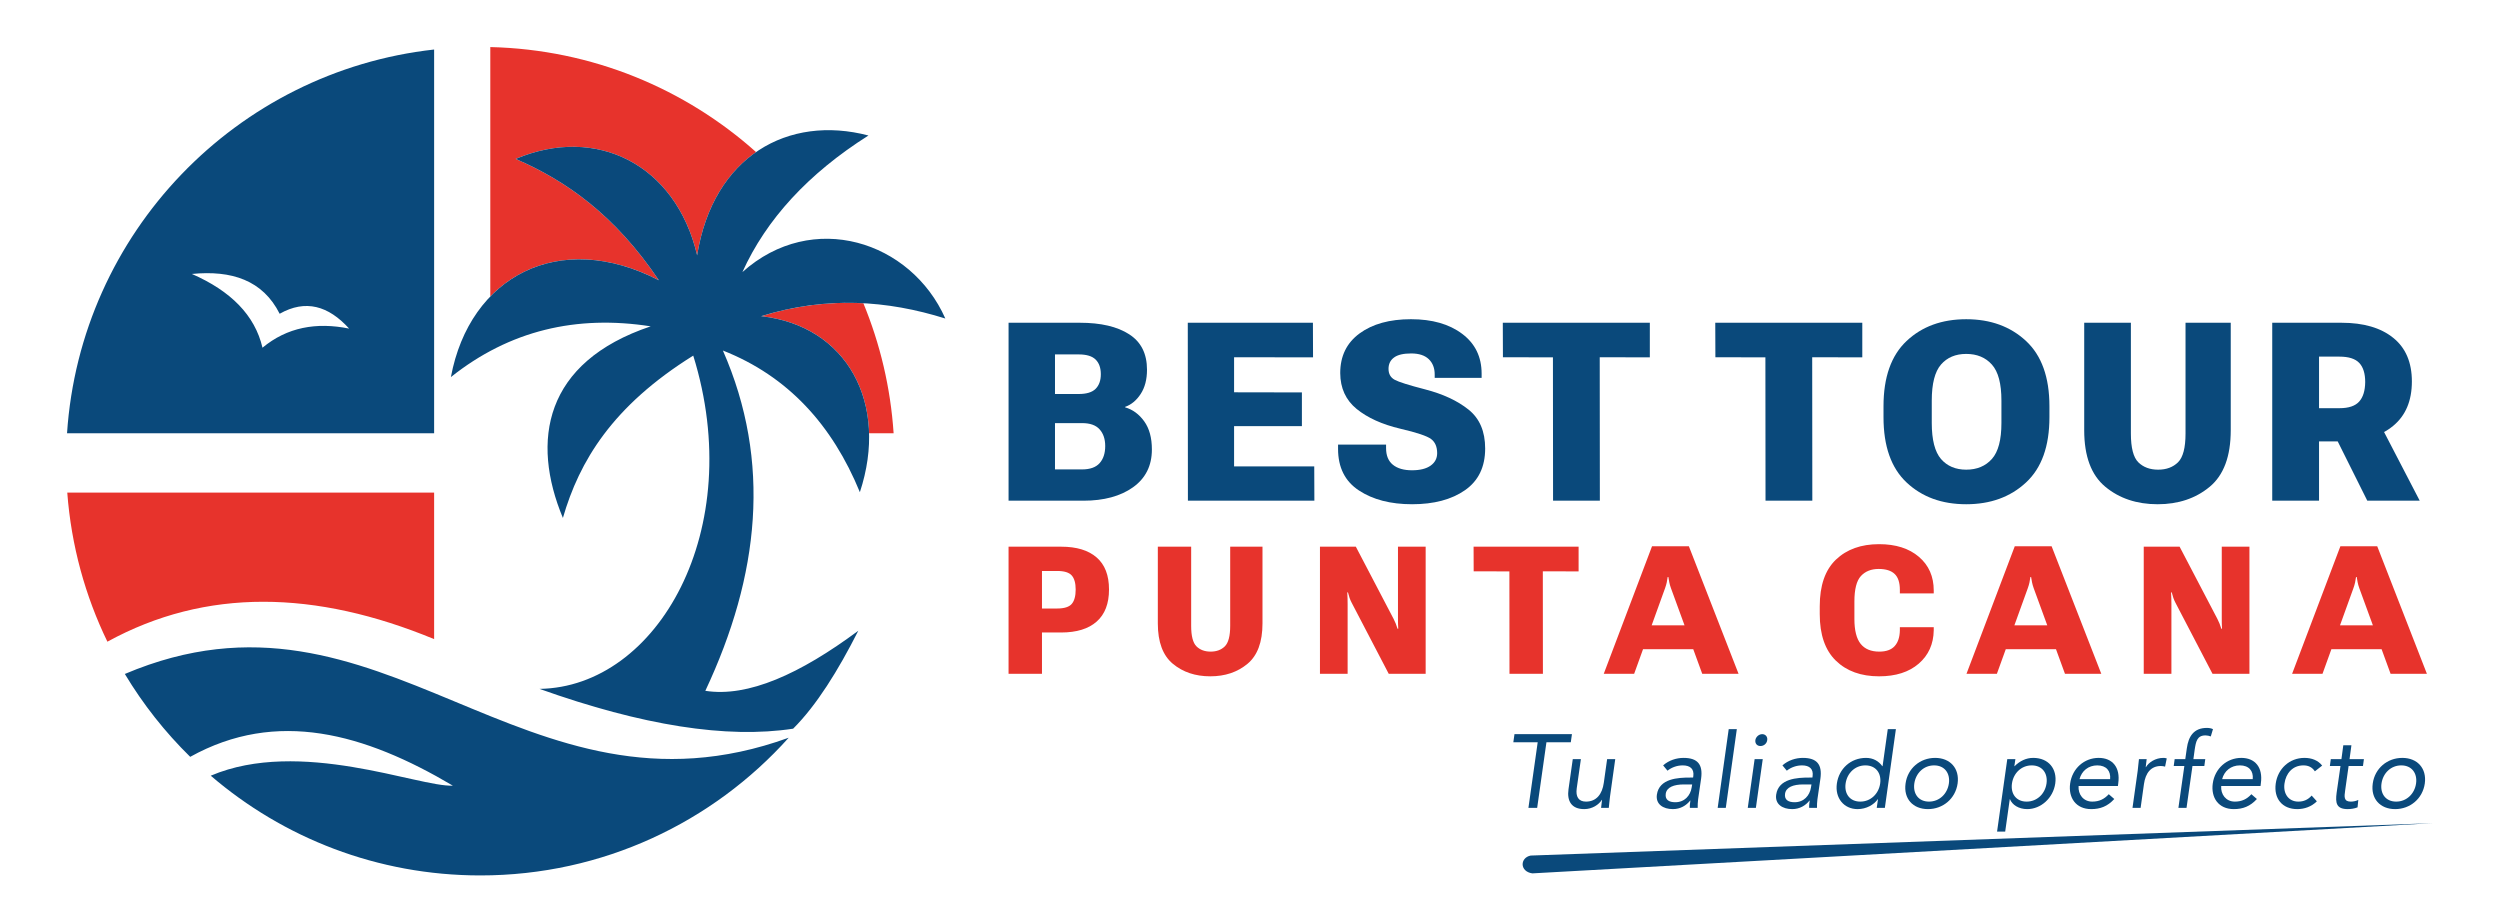 <?xml version="1.0" encoding="UTF-8"?> <svg xmlns="http://www.w3.org/2000/svg" xmlns:xlink="http://www.w3.org/1999/xlink" xmlns:xodm="http://www.corel.com/coreldraw/odm/2003" xml:space="preserve" width="3000px" height="1107px" version="1.1" shape-rendering="geometricPrecision" text-rendering="geometricPrecision" image-rendering="optimizeQuality" fill-rule="evenodd" clip-rule="evenodd" viewBox="0 0 3000 1106.6"> <g id="Capa_x0020_1">  <rect fill="none" width="3000" height="1106.6"></rect> <path fill="#E7332C" d="M588.36 56.28c122.39,2.89 233.82,50.02 318.93,126.01 -35.32,24.51 -61.37,66 -70.72,123.89 -25.62,-109.1 -120.96,-156.59 -217.76,-115.67 60.48,26.19 118.88,66.97 171.87,145.64 -80.25,-41.46 -154.99,-29.41 -202.32,19.47l0 -299.34zm447.67 307.38c20.06,48.62 32.65,101.12 36.31,156.06l-29.44 0c-2.02,-74.28 -50.05,-131.63 -129.53,-140.49 42.39,-13.12 83.14,-17.64 122.66,-15.57zm-907.16 406.17c-26.56,-54.78 -43.38,-115.18 -48.15,-178.93l440.23 0 0 175.84c-142.16,-58.73 -273.64,-61.8 -392.08,3.09z"></path> <path fill="#0A497B" d="M946.44 885.07c-91,101.43 -223.06,165.25 -370.05,165.25 -123.55,0 -236.54,-45.09 -323.49,-119.68 107.16,-45.63 249.29,13.72 290.51,11.95 -105.92,-62.75 -211.28,-92.28 -315.17,-34.58 -30.16,-29.6 -56.56,-63.01 -78.43,-99.46 309.49,-131.35 476.77,192.44 796.63,76.52zm83.53 -128.39c-24.39,48.1 -50.06,89.41 -78.2,117.54 -79.57,12.22 -181.11,-3.8 -304.39,-47.77 141.69,-2.08 249.5,-190.85 184.51,-399.92 -97.21,60.57 -136.7,126.74 -156.41,194.81 -38.48,-92.34 -22.78,-186.93 105.36,-229.93 -89.09,-13.93 -169.41,4.87 -239.77,60.88 22.55,-120.84 129.96,-177.95 249.61,-116.14 -52.99,-78.67 -111.39,-119.45 -171.87,-145.64 96.8,-40.92 192.14,6.57 217.76,115.67 19.27,-119.31 109.5,-169.02 205.58,-143.77 -72.41,45.84 -122.56,100.58 -151.26,163.9 84.01,-75.21 202.29,-37.38 243.52,55.73 -69.71,-21.91 -142.59,-27.1 -221.04,-2.81 103.38,11.52 153.56,105.08 118.48,211.2 -33.13,-80.73 -86.28,-139.21 -164.37,-169.99 58.54,133.47 44.01,269.89 -21.08,408.35 51.17,8.04 113.67,-20.2 183.57,-72.11zm-509.02 -236.96l-440.51 0c16.01,-240.48 203.01,-434.14 440.51,-460.5l0 460.5zm-290.73 -191.18c46.58,20.34 75.65,49.44 84.76,88.51 29.48,-24.49 64.51,-30.93 103.97,-22.95 -24.81,-27.39 -52.31,-35.36 -83.36,-17.79 -20.24,-40.28 -57.65,-52.45 -105.37,-47.77z"></path> <path fill="#0A497B" fill-rule="nonzero" d="M1210.28 600.64l89.74 0c24.63,0 44.5,-5.36 59.62,-16.12 15.06,-10.76 22.62,-25.88 22.62,-45.35 0,-13.96 -3.05,-25.22 -9.21,-33.78 -6.16,-8.56 -13.81,-14.17 -22.88,-16.77l0 -0.6c7.31,-2.55 13.52,-7.66 18.62,-15.42 5.06,-7.71 7.61,-17.41 7.61,-29.18 0,-19.12 -7.1,-33.33 -21.42,-42.49 -14.26,-9.21 -33.94,-13.82 -59.06,-13.82l-85.64 0 0 213.53zm55.71 -37.54l0 -55.56 32.53 0c9.51,0 16.52,2.45 20.97,7.46 4.51,5 6.76,11.66 6.76,20.07 0,8.71 -2.25,15.56 -6.76,20.57 -4.45,4.96 -11.46,7.46 -20.97,7.46l-32.53 0zm0 -90.5l0 -47.5 28.43 0c9.41,0 16.16,2.06 20.32,6.16 4.15,4.1 6.25,9.96 6.25,17.62 0,7.51 -2.1,13.36 -6.25,17.52 -4.16,4.15 -10.91,6.2 -20.32,6.2l-28.43 0z"></path> <polygon id="_1" fill="#0A497B" fill-rule="nonzero" points="1425.49,600.64 1577.25,600.64 1577.1,559.44 1480.9,559.44 1480.9,511.19 1562.28,511.19 1562.28,470.7 1480.9,470.55 1480.9,428.51 1575.65,428.61 1575.5,387.11 1425.34,387.11 "></polygon> <path id="_2" fill="#0A497B" fill-rule="nonzero" d="M1605.67 538.47c0,22.28 8.35,38.94 25.07,49.9 16.72,11.02 37.94,16.52 63.77,16.52 26.18,0 47.35,-5.6 63.52,-16.87 16.11,-11.26 24.17,-27.92 24.17,-50 0,-20.52 -6.65,-36.09 -19.97,-46.7 -13.26,-10.61 -30.68,-18.72 -52.15,-24.27 -19.37,-5.01 -31.54,-8.81 -36.49,-11.52 -4.91,-2.7 -7.36,-7.05 -7.36,-13.11 0,-5.75 2.15,-10.31 6.56,-13.56 4.4,-3.31 11.31,-4.91 20.67,-4.91 9.31,0 16.32,2.3 21.07,6.86 4.76,4.6 7.11,10.71 7.11,18.37l0 4.1 56.31 0 0 -5c0,-20.22 -7.76,-36.19 -23.33,-47.85 -15.51,-11.72 -36.03,-17.57 -61.41,-17.57 -25.63,0 -46.2,5.7 -61.67,17.02 -15.51,11.36 -23.27,27.22 -23.27,47.65 0.1,18.12 6.71,32.43 19.72,43.04 13.06,10.61 30.48,18.52 52.31,23.68 19.82,4.6 32.18,8.76 37.03,12.41 4.81,3.65 7.26,9.31 7.26,16.92 0,6.25 -2.6,11.26 -7.81,14.96 -5.15,3.71 -12.66,5.61 -22.42,5.61 -9.76,0 -17.42,-2.2 -22.87,-6.61 -5.46,-4.4 -8.21,-11.06 -8.21,-19.97l0 -4.25 -57.61 0 0 5.15z"></path> <polygon id="_3" fill="#0A497B" fill-rule="nonzero" points="1803.51,428.51 1863.52,428.61 1863.67,600.64 1919.83,600.64 1919.68,428.51 1979.8,428.61 1979.8,387.11 1803.36,387.11 "></polygon> <polygon id="_4" fill="#0A497B" fill-rule="nonzero" points="2058.47,428.51 2118.48,428.61 2118.63,600.64 2174.79,600.64 2174.64,428.51 2234.75,428.61 2234.75,387.11 2058.32,387.11 "></polygon> <path id="_5" fill="#0A497B" fill-rule="nonzero" d="M2260.21 500.48c0,34.79 9.21,60.92 27.68,78.28 18.52,17.42 42.35,26.13 71.58,26.13 29.13,0 53.05,-8.71 71.77,-26.13 18.72,-17.36 28.08,-43.49 28.08,-78.28l0 -13.21c0,-34.79 -9.36,-60.87 -28.08,-78.28 -18.72,-17.42 -42.64,-26.13 -71.77,-26.13 -29.23,0 -53.06,8.71 -71.58,26.13 -18.47,17.41 -27.68,43.49 -27.68,78.28l0 13.21zm57.91 6.91l0 -26.83c0,-20.37 3.71,-34.79 11.07,-43.29 7.4,-8.51 17.46,-12.77 30.28,-12.77 12.91,0 23.17,4.26 30.78,12.77 7.66,8.5 11.46,22.92 11.46,43.29l0 26.83c0,20.22 -3.8,34.64 -11.46,43.2 -7.61,8.5 -17.87,12.81 -30.78,12.81 -12.82,0 -22.88,-4.31 -30.28,-12.81 -7.36,-8.56 -11.07,-22.98 -11.07,-43.2z"></path> <path id="_6" fill="#0A497B" fill-rule="nonzero" d="M2501.05 516.05c0,31.28 8.46,53.91 25.33,67.87 16.82,13.96 37.79,20.97 62.82,20.97 24.82,0 45.64,-7.01 62.46,-20.97 16.82,-13.96 25.23,-36.59 25.23,-67.87l0 -128.94 -54.26 0 0 133.04c0,16.97 -3,28.43 -9.01,34.39 -6,5.9 -13.96,8.86 -23.82,8.86 -9.91,0 -17.82,-2.96 -23.78,-8.81 -5.95,-5.86 -8.96,-17.37 -8.96,-34.44l0 -133.04 -56.01 0 0 128.94z"></path> <path id="_7" fill="#0A497B" fill-rule="nonzero" d="M2726.68 600.64l56.16 0 0 -71.13 26.98 0c26.17,0 46.79,-6.15 61.86,-18.57 15.07,-12.36 22.57,-30.18 22.57,-53.4 0,-22.88 -7.45,-40.35 -22.42,-52.36 -14.97,-12.06 -35.59,-18.07 -61.86,-18.07l-83.29 0 0 213.53zm56.16 -111.02l0 -61.86 24.62 0c10.96,0 18.82,2.5 23.63,7.55 4.75,5.01 7.15,12.67 7.15,22.93 -0.1,10.36 -2.5,18.22 -7.25,23.47 -4.71,5.26 -12.57,7.91 -23.53,7.91l-24.62 0zm57.91 111.02l62.91 0 -51.45 -99.11 -60.56 0.7 49.1 98.41z"></path> <path fill="#E7332C" fill-rule="nonzero" d="M1210.26 808.34l40.11 0 0 -49.55 23.02 0c18.52,0 32.72,-4.36 42.58,-13.08 9.91,-8.73 14.84,-21.56 14.84,-38.54 0,-17.06 -4.97,-29.86 -14.87,-38.44 -9.9,-8.61 -24.06,-12.9 -42.44,-12.9l-63.24 0 0 152.51zm40.11 -78.33l0 -45.05 18.23 0c8.51,0 14.34,1.79 17.49,5.4 3.14,3.58 4.72,9.23 4.72,16.91 0,7.83 -1.58,13.55 -4.72,17.24 -3.15,3.64 -8.98,5.5 -17.49,5.5l-18.23 0z"></path> <path id="_1_0" fill="#E7332C" fill-rule="nonzero" d="M1389.39 747.92c0,22.35 6.05,38.51 18.09,48.48 12.02,9.98 27,14.98 44.87,14.98 17.74,0 32.61,-5 44.62,-14.98 12.01,-9.97 18.02,-26.13 18.02,-48.48l0 -92.09 -38.75 0 0 95.03c0,12.12 -2.15,20.3 -6.44,24.56 -4.29,4.22 -9.98,6.32 -17.02,6.32 -7.08,0 -12.73,-2.1 -16.98,-6.29 -4.25,-4.18 -6.4,-12.4 -6.4,-24.59l0 -95.03 -40.01 0 0 92.09z"></path> <path id="_2_1" fill="#E7332C" fill-rule="nonzero" d="M1583.94 808.34l33.21 0 0 -83.48c0,-2.5 -0.03,-4.89 -0.1,-7.11 -0.07,-2.25 -0.18,-4.61 -0.33,-7.11l0.83 0c0.64,2.43 1.25,4.61 1.89,6.54 0.65,1.89 1.5,3.93 2.61,6l44.41 85.16 44.33 0 0 -152.51 -33.22 0 0 85.69c0,2.51 0,4.65 0.04,6.4 0.04,1.72 0.14,3.86 0.29,6.37l-0.86 0c-0.75,-2.43 -1.47,-4.51 -2.15,-6.19 -0.64,-1.64 -1.53,-3.57 -2.64,-5.75l-45.26 -86.52 -43.05 0 0 152.51z"></path> <polygon id="_3_2" fill="#E7332C" fill-rule="nonzero" points="1768.41,685.39 1811.27,685.47 1811.38,808.34 1851.49,808.34 1851.39,685.39 1894.32,685.47 1894.32,655.83 1768.3,655.83 "></polygon> <path id="_4_3" fill="#E7332C" fill-rule="nonzero" d="M1924.52 808.34l36.47 0 37.18 -102.96c0.82,-2.29 1.46,-4.54 1.93,-6.69 0.46,-2.18 0.82,-4.32 1.11,-6.5l0.82 0c0.36,2.18 0.75,4.32 1.14,6.5 0.43,2.15 1.08,4.4 1.9,6.69l37.61 102.96 43.58 0 -59.6 -153.01 -44.22 0 -57.92 153.01zm38.25 -29.53l81.16 0 -8.47 -28.6 -64.43 0 -8.26 28.6z"></path> <path id="_5_4" fill="#E7332C" fill-rule="nonzero" d="M2183.7 736.8c0,24.64 6.44,43.23 19.31,55.78 12.91,12.55 30.21,18.8 51.91,18.8 19.99,0 35.83,-5.07 47.55,-15.19 11.73,-10.12 17.74,-23.45 18.02,-40.01l0 -3.75 -40.65 0 0 3.75c-0.14,8.19 -2.22,14.48 -6.22,18.91 -4,4.44 -10.19,6.65 -18.48,6.65 -9.94,0 -17.38,-3.11 -22.38,-9.33 -4.97,-6.22 -7.48,-16.16 -7.48,-29.85l0 -20.95c0,-14.73 2.61,-24.92 7.8,-30.57 5.22,-5.65 12.3,-8.51 21.31,-8.51 8.61,0 14.98,2.01 19.16,5.97 4.22,4.01 6.29,10.37 6.29,19.2l0 4.19 40.65 0 0 -3.47c0,-16.84 -5.93,-30.32 -17.8,-40.44 -11.87,-10.12 -27.78,-15.19 -47.77,-15.19 -21.59,0 -38.82,6.18 -51.8,18.55 -12.94,12.37 -19.42,31.04 -19.42,56.03l0 9.43z"></path> <path id="_6_5" fill="#E7332C" fill-rule="nonzero" d="M2359.8 808.34l36.47 0 37.18 -102.96c0.83,-2.29 1.47,-4.54 1.93,-6.69 0.47,-2.18 0.83,-4.32 1.11,-6.5l0.82 0c0.36,2.18 0.75,4.32 1.15,6.5 0.43,2.15 1.07,4.4 1.89,6.69l37.61 102.96 43.58 0 -59.59 -153.01 -44.23 0 -57.92 153.01zm38.26 -29.53l81.16 0 -8.48 -28.6 -64.42 0 -8.26 28.6z"></path> <path id="_7_6" fill="#E7332C" fill-rule="nonzero" d="M2572.48 808.34l33.21 0 0 -83.48c0,-2.5 -0.04,-4.89 -0.11,-7.11 -0.07,-2.25 -0.18,-4.61 -0.32,-7.11l0.82 0c0.65,2.43 1.26,4.61 1.9,6.54 0.64,1.89 1.5,3.93 2.61,6l44.4 85.16 44.33 0 0 -152.51 -33.21 0 0 85.69c0,2.51 0,4.65 0.04,6.4 0.03,1.72 0.14,3.86 0.28,6.37l-0.86 0c-0.75,-2.43 -1.46,-4.51 -2.14,-6.19 -0.64,-1.64 -1.54,-3.57 -2.65,-5.75l-45.26 -86.52 -43.04 0 0 152.51z"></path> <path id="_8" fill="#E7332C" fill-rule="nonzero" d="M2750.54 808.34l36.47 0 37.18 -102.96c0.82,-2.29 1.47,-4.54 1.93,-6.69 0.47,-2.18 0.82,-4.32 1.11,-6.5l0.82 0c0.36,2.18 0.75,4.32 1.15,6.5 0.42,2.15 1.07,4.4 1.89,6.69l37.61 102.96 43.58 0 -59.6 -153.01 -44.22 0 -57.92 153.01zm38.26 -29.53l81.15 0 -8.47 -28.6 -64.42 0 -8.26 28.6z"></path> <polygon fill="#0A497B" fill-rule="nonzero" points="1886.33,880.78 1817.37,880.78 1816,890.53 1845.23,890.53 1834.11,969.23 1844.6,969.23 1855.72,890.53 1884.95,890.53 "></polygon> <path id="_1_7" fill="#0A497B" fill-rule="nonzero" d="M1938.29 910.77l-9.74 0 -4 28.48c-1.87,13.36 -8.74,22.48 -21.36,22.48 -9.12,0 -12.49,-6.12 -11.12,-15.86l5 -35.1 -9.75 0 -5.12 36.1c-2,14.11 3.5,23.86 18.87,23.86 9.61,0 17.61,-5.37 21.11,-11.12l0.25 0c-0.5,3.25 -0.63,6.5 -1.13,9.62l9.25 0c0.5,-3.87 0.75,-8.5 1.5,-13.87l6.24 -44.59z"></path> <path id="_2_8" fill="#0A497B" fill-rule="nonzero" d="M2001 924.63c5.25,-4.25 11.99,-6.37 18.24,-6.37 9.12,0 13.86,4.37 12.74,12.87l-0.25 1.75 -3.75 0c-14.36,0 -36.97,1.12 -39.72,20.48 -1.63,11.37 7.37,17.37 19.24,17.37 8.86,0 15.98,-4.25 20.73,-10.25l0.25 0c-0.37,2.5 -0.87,6.12 -0.62,8.75l9.37 0c-0.13,-3 0.12,-6.75 0.5,-10.12l3.62 -25.11c2.25,-16.49 -3.87,-24.73 -21.11,-24.73 -8.5,0 -17.62,2.87 -24.49,8.99l5.25 6.37zm29.61 16.49l-0.63 3.75c-1.5,9.49 -8.37,17.61 -19.61,17.61 -7.37,0 -12.49,-2.75 -11.49,-10.12 1.12,-7.87 9.62,-11.24 21.98,-11.24l9.75 0z"></path> <polygon id="_3_9" fill="#0A497B" fill-rule="nonzero" points="2061.21,969.23 2070.95,969.23 2084.19,874.79 2074.45,874.79 "></polygon> <path id="_4_10" fill="#0A497B" fill-rule="nonzero" d="M2097.31 969.23l9.74 0 8.25 -58.46 -9.75 0 -8.24 58.46zm9.12 -81.32c-0.5,4.12 2,7.12 6.12,7.12 4.12,0 7.62,-3 8.12,-7.12 0.62,-3.88 -2,-7.13 -6,-7.13 -3.99,0 -7.62,3.25 -8.24,7.13l0 0z"></path> <path id="_5_11" fill="#0A497B" fill-rule="nonzero" d="M2144.15 924.63c5.25,-4.25 11.99,-6.37 18.24,-6.37 9.12,0 13.87,4.37 12.74,12.87l-0.25 1.75 -3.74 0c-14.37,0 -36.98,1.12 -39.73,20.48 -1.62,11.37 7.37,17.37 19.24,17.37 8.87,0 15.99,-4.25 20.74,-10.25l0.25 0c-0.38,2.5 -0.88,6.12 -0.63,8.75l9.37 0c-0.13,-3 0.12,-6.75 0.5,-10.12l3.62 -25.11c2.25,-16.49 -3.87,-24.73 -21.11,-24.73 -8.49,0 -17.61,2.87 -24.48,8.99l5.24 6.37zm29.61 16.49l-0.63 3.75c-1.49,9.49 -8.37,17.61 -19.61,17.61 -7.37,0 -12.49,-2.75 -11.49,-10.12 1.12,-7.87 9.62,-11.24 21.98,-11.24l9.75 0z"></path> <path id="_6_12" fill="#0A497B" fill-rule="nonzero" d="M2252.08 969.23l9.75 0 13.24 -94.44 -9.75 0 -6.24 44.47 -0.25 0c-4.5,-6.25 -11.12,-9.99 -19.62,-9.99 -18.36,0 -32.47,12.99 -34.97,30.73 -2.5,17.49 8.49,30.73 24.86,30.73 10.49,0 19.61,-5.25 24.23,-11.87l0.25 0 -1.5 10.37zm4.12 -29.23c-1.74,12.24 -11.24,21.73 -23.86,21.73 -12.61,0 -19.36,-9.49 -17.61,-21.73 1.75,-12.25 11.12,-21.74 23.74,-21.74 12.61,0 19.48,9.49 17.73,21.74z"></path> <path id="_7_13" fill="#0A497B" fill-rule="nonzero" d="M2286.68 940c-2.62,18.24 8.87,30.73 26.86,30.73 17.99,0 32.98,-12.49 35.6,-30.73 2.5,-18.24 -8.99,-30.73 -26.98,-30.73 -17.99,0 -32.98,12.49 -35.48,30.73zm10.49 0c1.75,-12.25 11.12,-21.74 23.74,-21.74 12.62,0 19.49,9.49 17.74,21.74 -1.75,12.24 -11.24,21.73 -23.86,21.73 -12.62,0 -19.36,-9.49 -17.62,-21.73z"></path> <path id="_8_14" fill="#0A497B" fill-rule="nonzero" d="M2396.48 997.71l9.75 0 5.49 -38.85 0.25 0c2.63,6.62 10.25,11.87 20.74,11.87 16.36,0 31.1,-13.24 33.6,-30.73 2.5,-17.74 -8.12,-30.73 -26.48,-30.73 -8.49,0 -16.11,3.74 -22.36,9.99l-0.25 0 1.25 -8.49 -9.74 0 -12.25 86.94zm17.87 -57.71c1.75,-12.25 11.12,-21.74 23.73,-21.74 12.62,0 19.49,9.49 17.74,21.74 -1.75,12.24 -11.24,21.73 -23.86,21.73 -12.62,0 -19.36,-9.49 -17.61,-21.73z"></path> <path id="_9" fill="#0A497B" fill-rule="nonzero" d="M2530.52 952.86c-5.37,5.88 -11.49,8.87 -19.86,8.87 -10.62,0 -17.12,-8.62 -16.37,-18.74l47.22 0 0.38 -3.12c2.75,-19.36 -7,-30.6 -23.49,-30.6 -17.24,0 -31.73,12.61 -34.23,30.73 -2.37,16.99 6.88,30.73 25.24,30.73 10.87,0 19.61,-3.25 27.73,-12.12l-6.62 -5.75zm-35.1 -18.11c2.62,-9.87 10.62,-16.49 21.36,-16.49 10.74,0 16.36,6.62 15.36,16.49l-36.72 0z"></path> <path id="_10" fill="#0A497B" fill-rule="nonzero" d="M2559 969.23l9.74 0 4 -28.48c1.87,-13.37 8.37,-21.74 20.24,-21.74 1.75,0 3.5,0.25 5.12,0.75l2 -9.87c-1.38,-0.5 -2.75,-0.62 -4,-0.62 -9.62,0 -17.61,5.37 -20.99,11.11l-0.25 0c0.5,-3.24 0.63,-6.49 1.13,-9.61l-9.25 0c-0.62,3.87 -0.75,8.49 -1.49,13.86l-6.25 44.6z"></path> <path id="_11" fill="#0A497B" fill-rule="nonzero" d="M2614.09 969.23l9.74 0 7.12 -50.22 14.24 0 1.13 -8.24 -14.25 0 1.5 -11c1.5,-10.12 2.88,-17.49 13,-17.49 2.24,0 4.37,0.5 6.37,1.25l2.62 -8.74c-1.75,-1 -4.75,-1.5 -7.25,-1.5 -15.74,0 -22.11,10.12 -24.1,24.36l-1.88 13.12 -12.74 0 -1.12 8.24 12.74 0 -7.12 50.22z"></path> <path id="_12" fill="#0A497B" fill-rule="nonzero" d="M2701.65 952.86c-5.37,5.88 -11.49,8.87 -19.86,8.87 -10.62,0 -17.11,-8.62 -16.36,-18.74l47.22 0 0.37 -3.12c2.75,-19.36 -6.99,-30.6 -23.48,-30.6 -17.24,0 -31.73,12.61 -34.23,30.73 -2.37,16.99 6.87,30.73 25.23,30.73 10.87,0 19.61,-3.25 27.73,-12.12l-6.62 -5.75zm-35.1 -18.11c2.62,-9.87 10.62,-16.49 21.36,-16.49 10.75,0 16.37,6.62 15.37,16.49l-36.73 0z"></path> <path id="_13" fill="#0A497B" fill-rule="nonzero" d="M2786.6 918.51c-5,-6.37 -12.62,-9.24 -21.24,-9.24 -17.99,0 -31.98,12.99 -34.48,30.73 -2.5,17.99 7.75,30.73 25.86,30.73 8.5,0 16.99,-2.88 23.49,-9.37l-6.25 -6.87c-4.37,4.99 -9.62,7.24 -15.99,7.24 -11.87,0 -18.36,-9.74 -16.61,-21.73 1.62,-11.99 9.61,-21.74 22.73,-21.74 5.87,0 10.37,2.12 13.74,7.12l8.75 -6.87z"></path> <path id="_14" fill="#0A497B" fill-rule="nonzero" d="M2836.69 910.77l-17.24 0 2.25 -16.62 -9.75 0 -2.24 16.62 -12.75 0 -1.12 8.24 12.74 0 -4.62 32.1c-1.62,12.12 -0.5,19.62 13.36,19.62 3.63,0 8.12,-0.63 11.75,-2.13l0.87 -8.87c-2.87,1.38 -6.12,2 -8.99,2 -8.62,0 -7.87,-5.99 -6.75,-13.49l4.12 -29.23 17.24 0 1.13 -8.24z"></path> <path id="_15" fill="#0A497B" fill-rule="nonzero" d="M2847.3 940c-2.62,18.24 8.87,30.73 26.86,30.73 17.99,0 32.98,-12.49 35.6,-30.73 2.5,-18.24 -8.99,-30.73 -26.98,-30.73 -17.99,0 -32.98,12.49 -35.48,30.73zm10.5 0c1.75,-12.25 11.12,-21.74 23.73,-21.74 12.62,0 19.49,9.49 17.74,21.74 -1.75,12.24 -11.24,21.73 -23.86,21.73 -12.62,0 -19.36,-9.49 -17.61,-21.73z"></path> <path fill="#0A497B" d="M1836.82 1026.47l1082.74 -38.88 -1080.8 60.26c-15.43,-2.26 -14.85,-18.87 -1.94,-21.38z"></path> <rect fill="none" x="44.29" y="28.38" width="2911.41" height="1058.22"></rect> </g> </svg> 